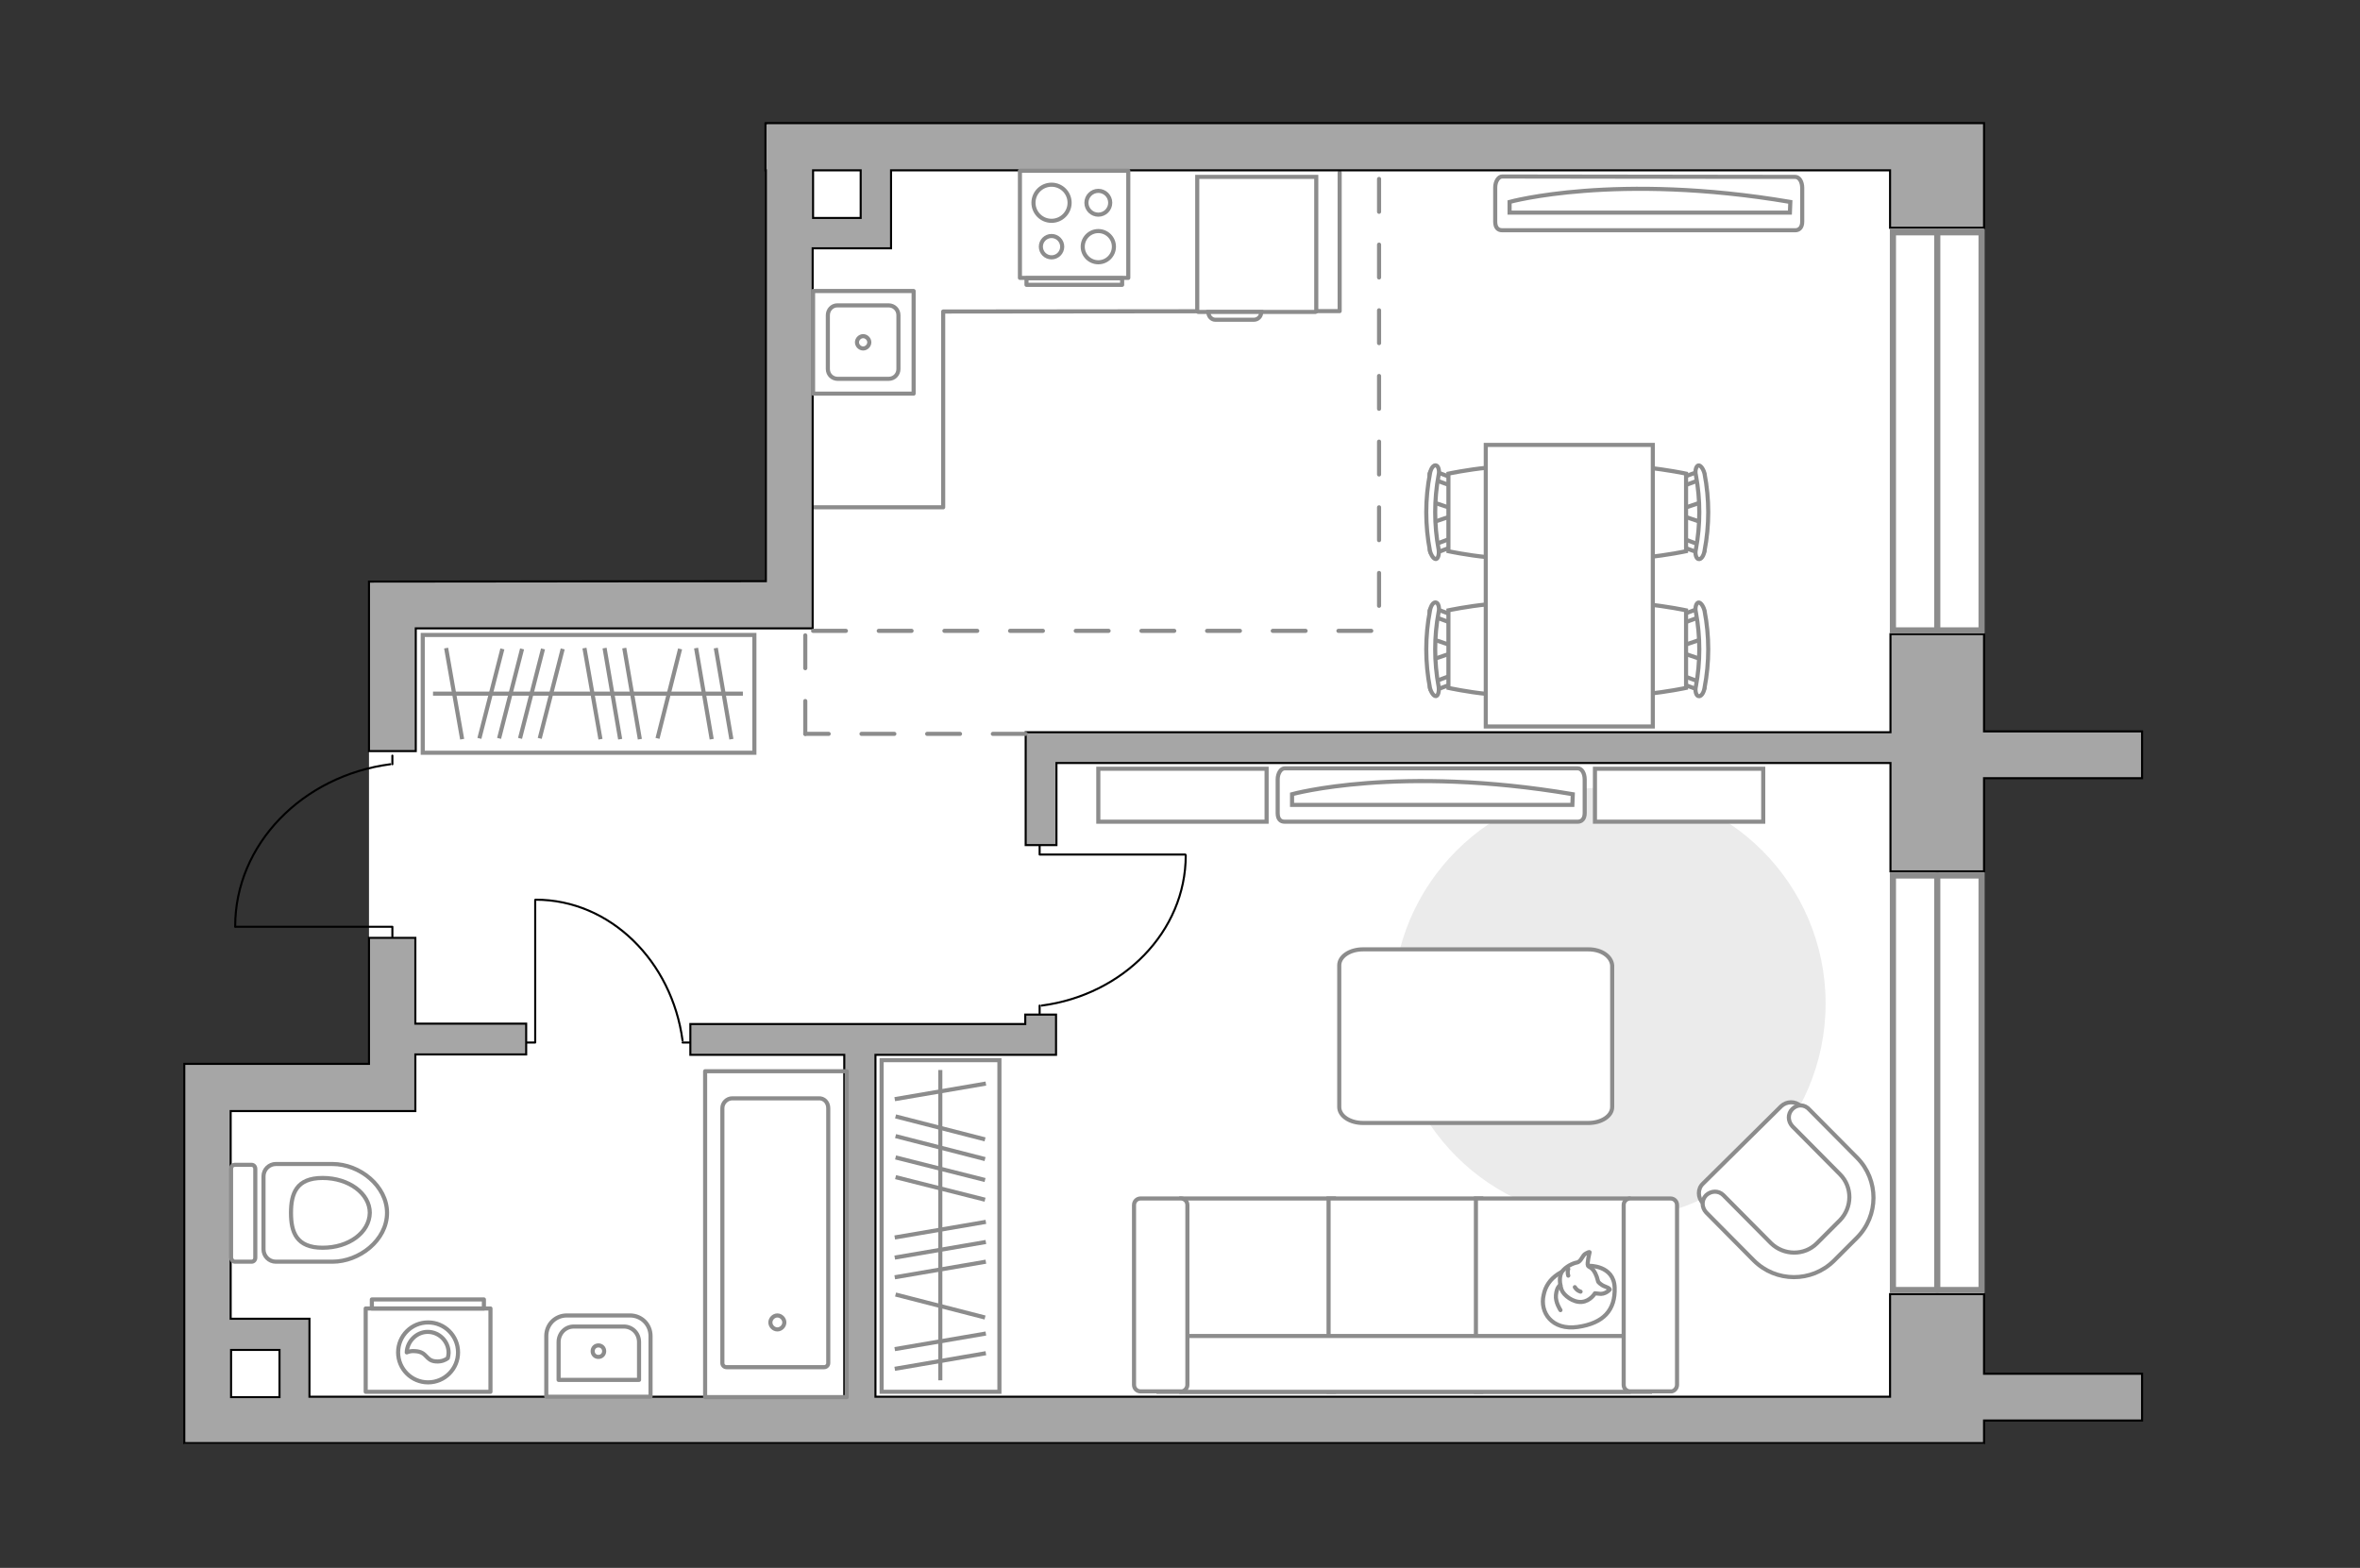 <?xml version="1.0" encoding="utf-8"?>
<!-- Generator: Adobe Illustrator 27.0.0, SVG Export Plug-In . SVG Version: 6.00 Build 0)  -->
<svg version="1.1" id="Слой_1" xmlns="http://www.w3.org/2000/svg" xmlns:xlink="http://www.w3.org/1999/xlink" x="0px" y="0px"
	 viewBox="0 0 575 382" style="enable-background:new 0 0 575 382;" xml:space="preserve">
<rect x="0" y="0" width="575" height="382" fill="#333333" stroke="none"/>
<style type="text/css">
	.st0{fill:#FFFFFF;}
	.st1{fill:none;stroke:#8C8C8C;stroke-linecap:round;stroke-linejoin:round;stroke-miterlimit:10;}
	.st2{fill:#FFFFFF;stroke:#8C8C8C;stroke-miterlimit:10;}
	.st3{fill:#EBEBEB;}
	.st4{fill:#FFFFFF;stroke:#8C8C8C;stroke-linecap:round;stroke-linejoin:round;stroke-miterlimit:10;}
	.st5{fill:none;stroke:#8C8C8C;stroke-miterlimit:10;}
	.st6{fill:none;stroke:#000000;stroke-width:0.5;stroke-linecap:round;stroke-linejoin:round;stroke-miterlimit:10;}
	.st7{fill:#A6A6A6;stroke:#000000;stroke-width:0.5;stroke-miterlimit:10;}
	.st8{fill:none;stroke:#8C8C8C;stroke-linecap:round;stroke-linejoin:round;stroke-miterlimit:10;stroke-dasharray:8;}
	.st9{fill:#FFFFFF;stroke:#8C8C8C;stroke-width:1.5;stroke-linecap:round;stroke-miterlimit:10;}
	.st10{fill:none;stroke:#8C8C8C;stroke-width:1.5;stroke-linecap:round;stroke-miterlimit:10;}
</style>
<g id="bg_1_">
	<polygon class="st0" points="365.3,30.1 365.3,30.1 186.5,30.1 186.5,141.7 89.9,141.7 89.9,259.4 44.9,259.4 44.9,351.8 
		365.3,351.8 365.3,351.8 483.4,351.8 483.4,30.1 	"/>
</g>
<g id="furniture_1_">
	<g>
		<g>
			<g>
				<path class="st1" d="M119.5,318.8H89.1v20.3h30.4V318.8z"/>
			</g>
			<rect x="90.6" y="316.6" class="st1" width="27.3" height="2.2"/>
		</g>
		<g>
			<circle class="st1" cx="104.3" cy="329.5" r="7.3"/>
			<path class="st1" d="M106.2,331.7c-2.6-0.2-2-2.3-5-2.5c-1-0.1-1.6,0.1-2.1,0.3c0.1-2.7,2.4-5,5.1-5c2.8,0,5.1,2.3,5.1,5.1
				c0,0.4-0.1,0.9-0.2,1.3C108.6,331.3,107.6,331.8,106.2,331.7z"/>
		</g>
	</g>
	<path id="Vector_148_00000162335186088243330550000007096170378932300217_" class="st1" d="M326.4,42v33.8l-96.6,0.1v47.7h-31.5"/>
	<g>
		<path id="Vector_8_00000152257855347437624890000012812593291433046938_" class="st2" d="M292,76h28.5c0.1,0,0.2-0.1,0.2-0.2V43.1
			h-29v32.7C291.8,75.9,291.8,76,292,76z"/>
		<path id="Vector_9_00000042714350453172888570000017966612415235042979_" class="st2" d="M307.3,76h-12.9c0,1.1,0.8,1.9,1.7,1.9
			h9.4C306.5,77.9,307.3,77.1,307.3,76z"/>
	</g>
	<path id="Vector_51_00000034784593711827057550000008807869731823813533_" class="st3" d="M339.4,244.5c0,29.1,23.6,52.7,52.7,52.7
		s52.7-23.6,52.7-52.7s-23.6-52.7-52.7-52.7C363.1,191.8,339.4,215.4,339.4,244.5z"/>
	<path id="Vector_84_00000129194503697465167220000001722403500009198490_" class="st4" d="M387,231.3h-54.9c-3.2,0-5.8,1.7-5.8,3.9
		v34.5c0,2.2,2.6,3.9,5.8,3.9H387c3.2,0,5.8-1.7,5.8-3.9v-34.5C392.6,233,390.2,231.3,387,231.3z"/>
	<g>
		<path id="Vector_37_00000152241243534795715740000009596789284932414368_" class="st2" d="M434,269.5l-19.1,18.9
			c-1.3,1.2-1.3,3.4,0,4.7l13.1,13.2c4.8,4.8,12.6,4.8,17.4,0.1l6.3-6.3c4.8-4.8,4.8-12.6,0.1-17.4l-13.1-13.2
			C437.4,268.2,435.3,268.3,434,269.5z"/>
		<path id="Vector_38_00000023985699876322678690000001852303584858187906_" class="st2" d="M436.7,270.2c-1.2,1.2-1.1,3,0,4.2
			l11.6,11.7c3.1,3.1,3,8.1,0,11.2l-5.6,5.6c-3.1,3.1-8.1,3-11.2,0l-11.6-11.7c-1.2-1.2-3-1.1-4.2,0c-1.2,1.2-1.1,3,0,4.2l11.6,11.7
			c5.4,5.4,14.1,5.4,19.5,0.1l5.6-5.6c5.4-5.4,5.4-14.1,0.1-19.5l-11.6-11.7C439.7,269,437.9,269,436.7,270.2z"/>
	</g>
	<g>
		<path id="Vector_54_00000106106735793693882630000011424190972795219892_" class="st2" d="M287.8,339.1H325V292h-37.2V339.1z"/>
		<path id="Vector_55_00000039113220599195748490000012045556950759674261_" class="st2" d="M323.7,339.1h37.2V292h-37.2V339.1z"/>
		<path id="Vector_56_00000117677079225322711910000018170307898231334078_" class="st2" d="M359.6,339.1h37.2V292h-37.2V339.1z"/>
		<path id="Vector_57_00000177464862835459986990000002405810833173537958_" class="st2" d="M285.9,325.5l-3.5,13.6H402v-13.6H285.9
			z"/>
		<path id="Vector_58_00000043447958787679008290000003477276011325190294_" class="st2" d="M289.3,337.4v-43.8
			c0-0.9-0.7-1.6-1.6-1.6h-9.8c-0.9,0-1.6,0.7-1.6,1.6v43.8c0,0.9,0.7,1.6,1.6,1.6h9.8C288.5,339.1,289.3,338.3,289.3,337.4z"/>
		<path id="Vector_59_00000044156254540417740250000009767435202590448524_" class="st2" d="M408.6,337.4v-43.8
			c0-0.9-0.7-1.6-1.6-1.6h-9.8c-0.9,0-1.6,0.7-1.6,1.6v43.8c0,0.9,0.7,1.6,1.6,1.6h9.8C407.8,339.1,408.6,338.3,408.6,337.4z"/>
		<g>
			<path class="st4" d="M387.1,308.4c0,0,6.1-0.2,6.3,5.3s-2.7,8.7-9,9.6s-9.3-3.6-8.3-7.8C376.9,311.3,381,308.5,387.1,308.4z"/>
			<path class="st4" d="M389.4,312.3c0,0,0.6,0.8,1.8,1.2c1.1,0.4,1,0.7,1,0.7s-1.1,1.3-2.7,1c-0.9-0.1-0.9-0.1-0.9-0.1
				s-1.1,1.9-3.2,2.1s-4.4-1.6-4.9-2.9c-0.5-1.4-0.7-3.4,0.1-4.5c0.8-1.1,2.5-2,3.6-2.2s1.3-1.8,2.2-2.2c0.9-0.5,0.9-0.3,0.9-0.3
				s-0.7,2.8-0.4,3.3S388.5,308.6,389.4,312.3z"/>
			<path class="st4" d="M383.7,313.6c0,0,0.4,0.8,1.4,1.1"/>
			<path class="st4" d="M382.1,310.8c0,0-0.3-0.9,0-1.6"/>
			<path class="st1" d="M380.2,313.1c0,0-0.9,0.3-1.1,2.4c-0.2,1.8,1.1,3.7,1.1,3.7"/>
		</g>
	</g>
	<g>
		<g id="Group_2_00000117654755248564774530000016018397698585079737_">
			<g id="Group_3_00000045598618489452532530000000714416252433450665_">
				<path id="Vector_10_00000107557598615362382890000008272982059058491277_" class="st2" d="M414.7,122.3l-5.3,1.8v1.4l5.3,1.8
					V122.3z"/>
			</g>
			<g id="Group_4_00000010271984922171300420000001758325595124214713_">
				<path id="Vector_11_00000036974083101370570410000011851235501113211266_" class="st2" d="M409.5,132.3c0,0.5,0.3,0.9,0.6,1
					l4.3,1.6c0.4,0.2,0.8-0.2,0.9-0.7c0.1-0.6-0.2-1.2-0.5-1.2l-4.3-1.6c-0.4-0.2-0.8,0.2-0.9,0.7
					C409.5,132.1,409.5,132.2,409.5,132.3z"/>
			</g>
			<g id="Group_5_00000075150197373057155340000000635257575598319508_">
				<path id="Vector_12_00000053525634684919097140000004502367988760975232_" class="st2" d="M409.5,117.3c0,0.1,0,0.2,0,0.3
					c0.1,0.6,0.5,0.9,0.9,0.7l4.3-1.6c0.4-0.2,0.6-0.7,0.5-1.3c-0.1-0.6-0.5-0.9-0.9-0.7l-4.3,1.6
					C409.8,116.4,409.5,116.8,409.5,117.3z"/>
			</g>
			<path id="Vector_13_00000173849763229676379950000017674737402009128092_" class="st2" d="M388.7,115.4c-3.3,3.3-3.3,15.6,0,18.9
				c3.9,3.9,22.1,0,22.1,0v-18.9C410.8,115.4,392.6,111.5,388.7,115.4z"/>
			<path id="Vector_14_00000008123882748171531970000004167306174054227123_" class="st2" d="M413.2,115.8c1.1,5.9,1.1,12.1,0,18
				c-0.3,1.2,0.1,2.3,0.6,2.4c0.6,0.2,1.3-0.7,1.5-2c1.2-6.2,1.2-12.6,0-18.8c-0.3-1.2-1-2.1-1.5-2
				C413.3,113.5,412.9,114.6,413.2,115.8z"/>
		</g>
		<g id="Group_2_00000067955573702579253850000013635511252460624266_">
			<g id="Group_3_00000098197483059668874770000002759051023047717025_">
				<path id="Vector_10_00000049197723883918892550000005509709865597776275_" class="st2" d="M414.7,155.7l-5.3,1.8v1.4l5.3,1.8
					V155.7z"/>
			</g>
			<g id="Group_4_00000126302546463578859450000007845998971994393507_">
				<path id="Vector_11_00000164475070136561456310000014739131954234418099_" class="st2" d="M409.5,165.7c0,0.5,0.3,0.9,0.6,1
					l4.3,1.6c0.4,0.2,0.8-0.2,0.9-0.7c0.1-0.6-0.2-1.2-0.5-1.2l-4.3-1.6c-0.4-0.2-0.8,0.2-0.9,0.7
					C409.5,165.5,409.5,165.6,409.5,165.7z"/>
			</g>
			<g id="Group_5_00000018920071815868649640000001662783068960021892_">
				<path id="Vector_12_00000058575387086262838570000001788596679091253638_" class="st2" d="M409.5,150.7c0,0.1,0,0.2,0,0.3
					c0.1,0.6,0.5,0.9,0.9,0.7l4.3-1.6c0.4-0.2,0.6-0.7,0.5-1.3s-0.5-0.9-0.9-0.7l-4.3,1.6C409.8,149.8,409.5,150.2,409.5,150.7z"/>
			</g>
			<path id="Vector_13_00000054237976195612981040000004135676360534184638_" class="st2" d="M388.7,148.7c-3.3,3.3-3.3,15.6,0,18.9
				c3.9,3.9,22.1,0,22.1,0v-18.9C410.8,148.7,392.6,144.8,388.7,148.7z"/>
			<path id="Vector_14_00000016043848841435454080000016157621853011620008_" class="st2" d="M413.2,149.2c1.1,5.9,1.1,12.1,0,18
				c-0.3,1.2,0.1,2.3,0.6,2.4c0.6,0.2,1.3-0.7,1.5-2c1.2-6.2,1.2-12.6,0-18.8c-0.3-1.2-1-2.1-1.5-2
				C413.3,146.9,412.9,148,413.2,149.2z"/>
		</g>
		<g id="Group_2_00000134236201888208563130000009669975565445165236_">
			<g id="Group_3_00000027589671795585865290000013017099629374696075_">
				<path id="Vector_10_00000114782967589281069690000008837717642629379969_" class="st2" d="M349,160.7l5.3-1.8v-1.4l-5.3-1.8
					V160.7z"/>
			</g>
			<g id="Group_4_00000045587142542476158080000015594763307638366866_">
				<path id="Vector_11_00000006688650476035594870000018106479017531360922_" class="st2" d="M354.1,150.7c0-0.5-0.3-0.9-0.6-1
					l-4.3-1.6c-0.4-0.2-0.8,0.2-0.9,0.7c-0.1,0.6,0.2,1.2,0.5,1.2l4.3,1.6c0.4,0.2,0.8-0.2,0.9-0.7
					C354.1,150.9,354.1,150.8,354.1,150.7z"/>
			</g>
			<g id="Group_5_00000033354043808016283940000015803631710279865788_">
				<path id="Vector_12_00000168102547804590349020000008406409914330165895_" class="st2" d="M354.1,165.7c0-0.1,0-0.2,0-0.3
					c-0.1-0.6-0.5-0.9-0.9-0.7l-4.3,1.6c-0.4,0.2-0.6,0.7-0.5,1.3s0.5,0.9,0.9,0.7l4.3-1.6C353.9,166.6,354.1,166.2,354.1,165.7z"/>
			</g>
			<path id="Vector_13_00000108291011829985992860000005601253438462687876_" class="st2" d="M375,167.6c3.3-3.3,3.3-15.6,0-18.9
				c-3.9-3.9-22.1,0-22.1,0v18.9C352.9,167.6,371.1,171.6,375,167.6z"/>
			<path id="Vector_14_00000052064157496062447800000017925860705811828365_" class="st2" d="M350.5,167.2c-1.1-5.9-1.1-12.1,0-18
				c0.3-1.2-0.1-2.3-0.6-2.4c-0.6-0.2-1.3,0.7-1.5,2c-1.2,6.2-1.2,12.6,0,18.8c0.3,1.2,1,2.1,1.5,2S350.7,168.4,350.5,167.2z"/>
		</g>
		<g id="Group_2_00000064349601001076115060000000774978818649357233_">
			<g id="Group_3_00000153701094372824706800000017076853819725606546_">
				<path id="Vector_10_00000011001270093439036270000015646906849338272398_" class="st2" d="M349,127.3l5.3-1.8v-1.4l-5.3-1.8
					V127.3z"/>
			</g>
			<g id="Group_4_00000008127295110052525240000006310186389072534946_">
				<path id="Vector_11_00000037669617754356052760000017309415539690000260_" class="st2" d="M354.1,117.3c0-0.5-0.3-0.9-0.6-1
					l-4.3-1.6c-0.4-0.2-0.8,0.2-0.9,0.7c-0.1,0.6,0.2,1.2,0.5,1.2l4.3,1.6c0.4,0.2,0.8-0.2,0.9-0.7
					C354.1,117.5,354.1,117.4,354.1,117.3z"/>
			</g>
			<g id="Group_5_00000119835057680211976270000014702636293409185189_">
				<path id="Vector_12_00000025438695096884822480000011988354079104080828_" class="st2" d="M354.1,132.3c0-0.1,0-0.2,0-0.3
					c-0.1-0.6-0.5-0.9-0.9-0.7l-4.3,1.6c-0.4,0.2-0.6,0.7-0.5,1.3s0.5,0.9,0.9,0.7l4.3-1.6C353.9,133.2,354.1,132.8,354.1,132.3z"/>
			</g>
			<path id="Vector_13_00000122689779256062826970000017005745820751232406_" class="st2" d="M375,134.3c3.3-3.3,3.3-15.6,0-18.9
				c-3.9-3.9-22.1,0-22.1,0v18.9C352.9,134.3,371.1,138.2,375,134.3z"/>
			<path id="Vector_14_00000182490646599278623800000017757637913602891907_" class="st2" d="M350.5,133.8c-1.1-5.9-1.1-12.1,0-18
				c0.3-1.2-0.1-2.3-0.6-2.4c-0.6-0.2-1.3,0.7-1.5,2c-1.2,6.2-1.2,12.6,0,18.8c0.3,1.2,1,2.1,1.5,2
				C350.4,136.1,350.7,135,350.5,133.8z"/>
		</g>
		<path id="Vector_35_00000034808277085109993340000014024423601878779563_" class="st2" d="M402.7,177v-68.6H362v61.1v7.5H402.7z"
			/>
	</g>
	<g>
		<rect x="214.8" y="258.3" class="st2" width="28.7" height="80.8"/>
		<line class="st5" x1="218" y1="333.5" x2="240.2" y2="329.7"/>
		<line class="st5" x1="218" y1="328.7" x2="240.2" y2="324.9"/>
		<line class="st5" x1="218" y1="311.2" x2="240.2" y2="307.4"/>
		<line class="st5" x1="218" y1="306.4" x2="240.2" y2="302.6"/>
		<line class="st5" x1="218" y1="301.5" x2="240.2" y2="297.7"/>
		<line class="st5" x1="218" y1="267.8" x2="240.2" y2="264"/>
		<line class="st5" x1="218.2" y1="315.4" x2="240" y2="321"/>
		<line class="st5" x1="218.2" y1="286.8" x2="240" y2="292.3"/>
		<line class="st5" x1="218.2" y1="282" x2="240" y2="287.5"/>
		<line class="st5" x1="218.2" y1="276.8" x2="240" y2="282.4"/>
		<line class="st5" x1="218.2" y1="272" x2="240" y2="277.6"/>
		<line class="st5" x1="229.1" y1="336.3" x2="229.1" y2="260.7"/>
	</g>
	<g>
		<g>
			<path id="Vector_90_00000063595116167445728030000009485265174549965446_" class="st2" d="M313,187.2c-0.9,0-1.7,1.2-1.7,2.7v8.2
				c0,1.5,0.7,2.1,1.7,2.1h71.4c0.9,0,1.7-0.6,1.7-2.1v-8.2c0-1.5-0.7-2.7-1.7-2.7H313z"/>
			<path id="Vector_91_00000104695534820386235940000005691533338538852019_" class="st2" d="M383.1,196.1h-68.3v-2.6
				c0,0,25.9-7.2,68.4,0L383.1,196.1z"/>
		</g>
		<rect x="388.6" y="187.3" class="st2" width="41" height="12.9"/>
		<rect x="267.6" y="187.3" class="st2" width="41" height="12.9"/>
	</g>
	<g>
		<g>
			<path id="Vector_90_00000061461013654455751000000011445198856825961384_" class="st2" d="M366,43c-0.9,0-1.7,1.2-1.7,2.7V54
				c0,1.5,0.7,2.1,1.7,2.1h71.4c0.9,0,1.7-0.6,1.7-2.1v-8.2c0-1.5-0.7-2.7-1.7-2.7L366,43L366,43z"/>
			<path id="Vector_91_00000011747891573561251530000009778802902143309216_" class="st2" d="M436.1,51.8h-68.3v-2.6
				c0,0,25.9-7.2,68.4,0L436.1,51.8z"/>
		</g>
	</g>
	<g>
		<rect x="103" y="154.7" class="st2" width="80.8" height="28.7"/>
		<line class="st5" x1="178.2" y1="180.1" x2="174.4" y2="157.9"/>
		<line class="st5" x1="173.4" y1="180.1" x2="169.6" y2="157.9"/>
		<line class="st5" x1="155.9" y1="180.1" x2="152.1" y2="157.9"/>
		<line class="st5" x1="151.1" y1="180.1" x2="147.3" y2="157.9"/>
		<line class="st5" x1="146.3" y1="180.1" x2="142.4" y2="157.9"/>
		<line class="st5" x1="112.6" y1="180.1" x2="108.7" y2="157.9"/>
		<line class="st5" x1="160.2" y1="179.9" x2="165.7" y2="158.1"/>
		<line class="st5" x1="131.5" y1="179.9" x2="137.1" y2="158.1"/>
		<line class="st5" x1="126.7" y1="179.9" x2="132.3" y2="158.1"/>
		<line class="st5" x1="121.6" y1="179.9" x2="127.2" y2="158.1"/>
		<line class="st5" x1="116.8" y1="179.9" x2="122.4" y2="158.1"/>
		<line class="st5" x1="181" y1="169" x2="105.5" y2="169"/>
	</g>
	<g>
		<polyline class="st6" points="288.8,208.2 253.3,208.2 253.3,205.9 		"/>
		<line class="st6" x1="253.3" y1="246.9" x2="253.3" y2="245"/>
		<path class="st6" d="M253.8,245c19.8-2.6,35.1-18,35.1-36.6"/>
	</g>
	<g>
		<polyline class="st6" points="130.4,219.3 130.4,254 128.2,254 		"/>
		<line class="st6" x1="168.1" y1="254" x2="166.3" y2="254"/>
		<path class="st6" d="M166.3,253.5c-2.6-19.3-17.6-34.3-35.8-34.3"/>
	</g>
</g>
<g id="plan">
	<g>
		<polyline class="st6" points="57.3,225.8 95.6,225.8 95.6,228.2 		"/>
		<line class="st6" x1="95.6" y1="184.1" x2="95.6" y2="186.2"/>
		<path class="st6" d="M95.1,186.2c-21.4,2.8-37.8,19.5-37.8,39.5"/>
	</g>
	<g>
		<path class="st7" d="M483.4,315.3h-22.9v25H213.3V257h36.5l0,0h7.5v-9.8h-7.5v2.3h-81.6v7.5h37.5v83.3H75.4v-19h-2.2l0,0h-17
			v-50.6h45v-1.1l0,0v-12.7h27v-7.5h-27v-20.9H89.9v30.7h-45v11.4l0,0v81h11.4l0,0h404.2l0,0h22.9v-5.5h38.5v-11.4h-38.5
			L483.4,315.3z M56.3,328.9h11.8v11.5H56.3V328.9z"/>
		<polygon class="st7" points="521.9,178.2 483.4,178.2 483.4,154.5 460.6,154.5 460.6,178.4 249.9,178.4 249.9,185.9 249.9,185.9 
			249.9,205.9 257.4,205.9 257.4,185.9 460.6,185.9 460.6,212.3 483.4,212.3 483.4,189.6 521.9,189.6 		"/>
		<path class="st7" d="M89.9,141.7v11.4l0,0V183h11.4v-29.9h85.3l0,0H198V60.5h16.9l0,0h2.2v-19h243.4v14h22.9V30h-3.7l0,0H198v0
			h-11.4v0.1h-0.1v11.4h0.1v100.1L89.9,141.7z M209.7,41.5v11.6h-11.6V41.5H209.7z"/>
	</g>
	<g>
		<g>
			<g>
				<path class="st1" d="M153.5,320.5h-15.4c-2.8,0-5,2.2-5,5v14.8h25.4v-14.8C158.5,322.7,156.3,320.5,153.5,320.5z"/>
				<path class="st1" d="M146.4,336.2h9.3V327c0-2.2-1.7-3.8-3.7-3.8h-12.2c-2.1,0-3.7,1.7-3.7,3.8v9.2h12.8"/>
			</g>
			<path class="st1" d="M145.8,330.6c0.8,0,1.4-0.6,1.4-1.4s-0.6-1.4-1.4-1.4c-0.8,0-1.4,0.6-1.4,1.4
				C144.4,330,145,330.6,145.8,330.6z"/>
		</g>
	</g>
	<g>
		<g>
			<g>
				<g>
					<rect x="171.8" y="261" class="st1" width="34.5" height="79.4"/>
				</g>
			</g>
			<path class="st1" d="M189.4,323.9c0.9,0,1.7-0.8,1.7-1.7c0-0.9-0.8-1.7-1.7-1.7s-1.7,0.8-1.7,1.7S188.5,323.9,189.4,323.9z"/>
			<path class="st1" d="M201.8,270v62.1c0,0.6-0.5,1-1,1H177c-0.6,0-1-0.5-1-1V270c0-1.3,1.1-2.4,2.4-2.4h21
				C200.8,267.5,201.8,268.6,201.8,270z"/>
		</g>
	</g>
	<g>
		<g>
			<path class="st1" d="M81,307.4c6.5,0,13.3-5.2,13.3-11.9c0-6.5-6.6-11.9-13.3-11.9c-0.1,0-13.8,0-13.8,0c-1.6,0-3,1.3-3,3v17.8
				c0,1.6,1.3,3,3,3C67.2,307.4,80.9,307.4,81,307.4z"/>
			<path class="st1" d="M78.6,304c-6.4,0-7.7-3.8-7.7-8.5s1.3-8.5,7.7-8.5c6.4,0,11.5,3.8,11.5,8.5C90,300.3,85,304,78.6,304z"/>
			<path class="st1" d="M56.3,306.4v-21.6c0-0.6,0.4-1,0.9-1h4.1c0.5,0,0.9,0.4,0.9,1v21.6c0,0.6-0.4,1-0.9,1h-4.1
				C56.7,307.4,56.3,306.8,56.3,306.4z"/>
		</g>
	</g>
	<line class="st8" x1="196.2" y1="178.8" x2="196.2" y2="153.5"/>
	<line class="st8" x1="249.9" y1="178.8" x2="196.2" y2="178.8"/>
	<polyline class="st8" points="198.1,153.7 336,153.7 336,42 	"/>
	<g>
		<rect x="198.1" y="70.9" class="st1" width="24.5" height="25"/>
		<path class="st1" d="M201.7,82.7v-5.9c0-1.3,1-2.4,2.3-2.4h12.5c1.3,0,2.4,1,2.4,2.4v13.1c0,1.3-1,2.4-2.4,2.4h-12.4
			c-1.3,0-2.4-1-2.4-2.4v-1v-9.4"/>
		<path class="st1" d="M208.8,83.4c0-0.8,0.7-1.5,1.5-1.5s1.5,0.7,1.5,1.5s-0.7,1.5-1.5,1.5S208.8,84.2,208.8,83.4z"/>
	</g>
	<g>
		<g>
			<path class="st1" d="M248.5,67.7h26.4V41.6h-26.4V67.7z"/>
			<circle class="st1" cx="256.2" cy="49.4" r="4.4"/>
			<circle class="st1" cx="256.2" cy="60.1" r="2.6"/>
			<circle class="st1" cx="267.6" cy="60.1" r="3.8"/>
			<circle class="st1" cx="267.6" cy="49.4" r="2.9"/>
		</g>
		<rect x="250.1" y="67.8" class="st1" width="23.3" height="1.6"/>
	</g>
</g>
<g id="windows_1_">
	<g>
		<rect x="461.2" y="56.6" class="st9" width="21.6" height="97"/>
		<line class="st10" x1="472" y1="153.5" x2="472" y2="56.6"/>
	</g>
	<g>
		<rect x="461.2" y="213.3" class="st9" width="21.6" height="101"/>
		<line class="st10" x1="472" y1="314.3" x2="472" y2="213.3"/>
	</g>
</g>
<g id="points">
	<path id="r1_00000055686220831101274220000015993300736273256320_" class="st1" d="M359.9,253.3"/>
	<path id="k1" class="st1" d="M287.5,118.4"/>
	<path id="s1" class="st1" d="M134,287.5"/>
	<path id="h1" class="st1" d="M157.6,213.3"/>
</g>
</svg>
